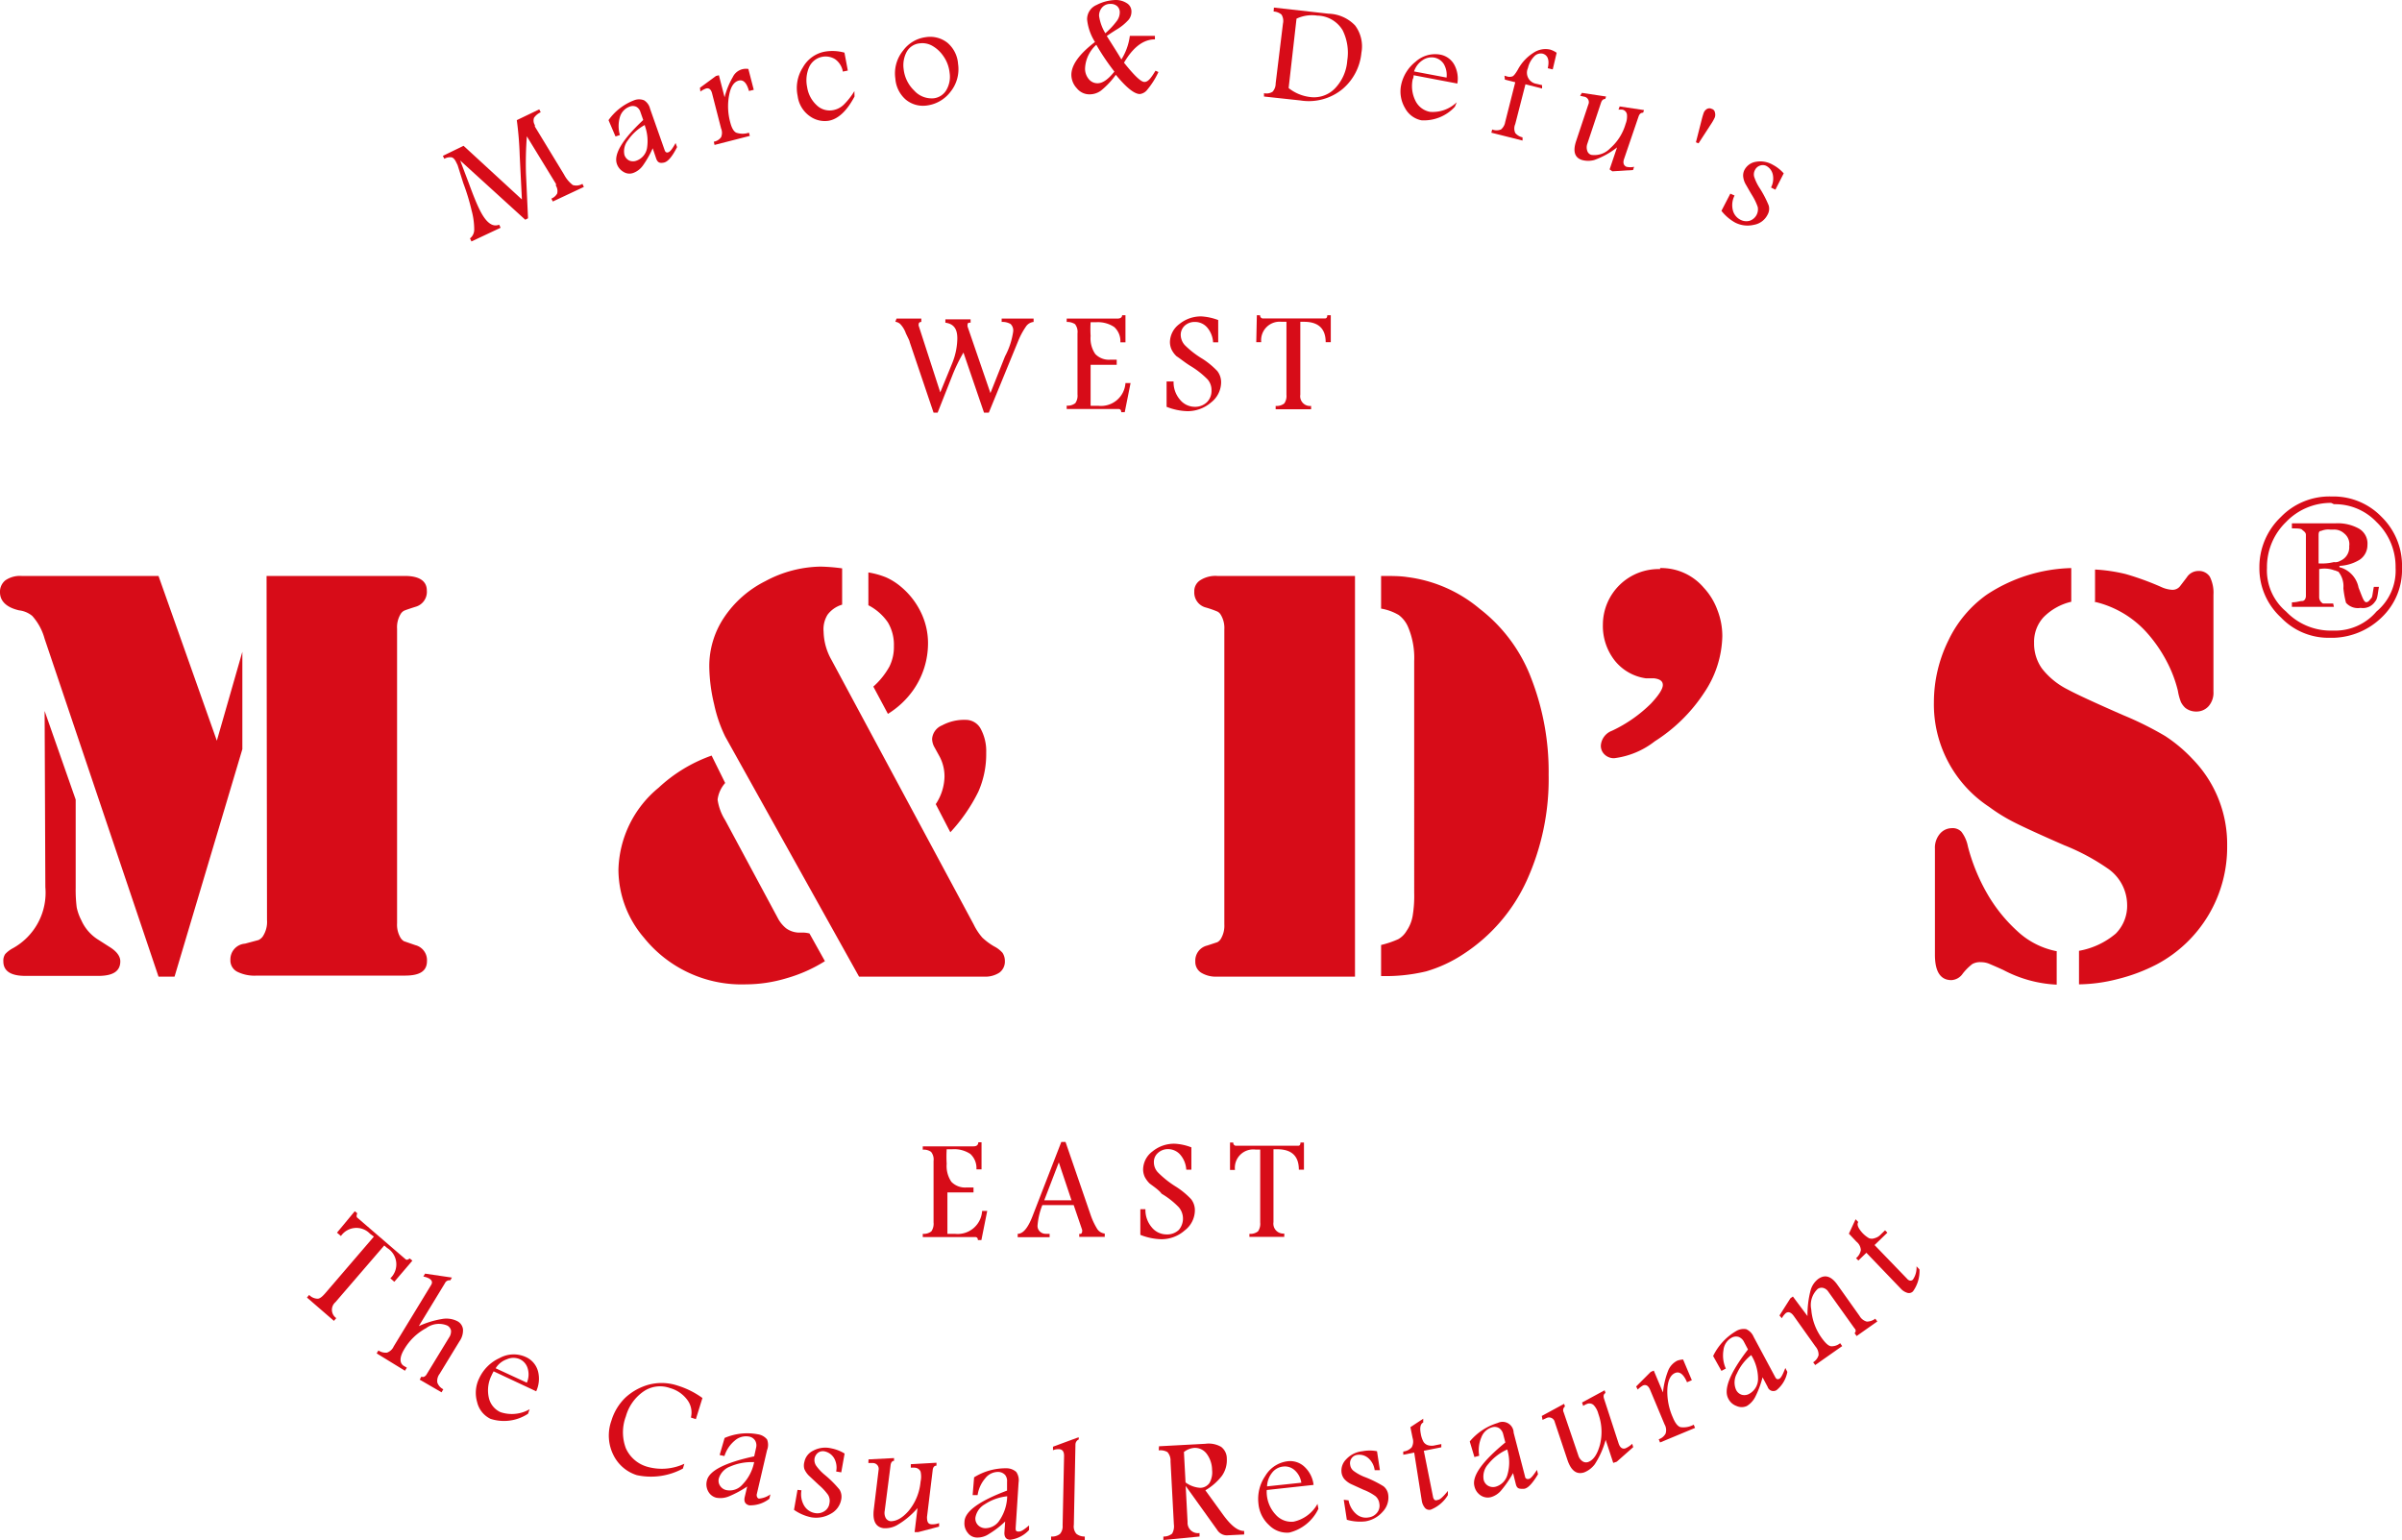 <svg id="图层_1" data-name="图层 1" xmlns="http://www.w3.org/2000/svg" viewBox="0 0 164.72 105.62"><defs><style>.cls-1{fill:#d70c18;}</style></defs><title>23正</title><path class="cls-1" d="M14.39,62.88l4,11.3,1.75-6.1v6.68l-4.65,15.6H14.39L6.58,67.19a3.87,3.87,0,0,0-.85-1.57,1.72,1.72,0,0,0-.9-.38C4,65.05,3.52,64.63,3.52,64a1,1,0,0,1,.37-.82A1.76,1.76,0,0,1,5,62.88ZM6.58,72.14l2.13,6.08v6.06a9.76,9.76,0,0,0,.07,1.33,3.44,3.44,0,0,0,.32.89,3,3,0,0,0,1.16,1.33l.75.48c.51.31.76.65.76,1,0,.68-.5,1-1.51,1h-5c-1,0-1.51-.33-1.51-1a.8.8,0,0,1,.13-.5,2,2,0,0,1,.51-.39,4.35,4.35,0,0,0,2.24-4.19ZM21.8,62.88h9.48c1,0,1.51.35,1.51,1A1.06,1.06,0,0,1,32,65q-.66.21-.78.27a.62.62,0,0,0-.23.23,1.74,1.74,0,0,0-.24,1V86.7a1.76,1.76,0,0,0,.24,1,.71.71,0,0,0,.23.23l.78.27a1.06,1.06,0,0,1,.8,1.09c0,.7-.5,1-1.51,1H21.12a2.64,2.64,0,0,1-1.34-.27.87.87,0,0,1-.46-.81,1.08,1.08,0,0,1,1-1.11l.93-.25a.79.79,0,0,0,.28-.23,1.82,1.82,0,0,0,.3-1.15Z" transform="translate(-3.52 -23.38)"/><path class="cls-1" d="M52.32,75.2l.93,1.88a2.12,2.12,0,0,0-.52,1.14,3.59,3.59,0,0,0,.52,1.41l3.66,6.81a2.27,2.27,0,0,0,.51.6,1.56,1.56,0,0,0,1,.3l.22,0a2,2,0,0,1,.39.06l1.06,1.9a10.2,10.2,0,0,1-2.63,1.17,9.72,9.72,0,0,1-2.78.42,8.59,8.59,0,0,1-7-3.2,7.19,7.19,0,0,1-1.75-4.65,7.51,7.51,0,0,1,2.76-5.64A10.39,10.39,0,0,1,52.32,75.2ZM62.43,90.36,53.25,73.89a9.55,9.55,0,0,1-.76-2.22,11.58,11.58,0,0,1-.33-2.55,6,6,0,0,1,1-3.37A7.35,7.35,0,0,1,56,63.24a8.22,8.22,0,0,1,3.78-1,12.44,12.44,0,0,1,1.49.12v2.49a1.92,1.92,0,0,0-1,.69A1.89,1.89,0,0,0,60,66.71a4.09,4.09,0,0,0,.53,1.91l9.76,18.16a4.09,4.09,0,0,0,.59.9,4.32,4.32,0,0,0,.82.61,1.9,1.9,0,0,1,.57.44,1,1,0,0,1,.16.55.94.94,0,0,1-.38.81,1.78,1.78,0,0,1-1.07.27Zm.64-25.47V62.64a5.58,5.58,0,0,1,1.22.34,4.24,4.24,0,0,1,1,.63,5.24,5.24,0,0,1,1.38,1.76,4.83,4.83,0,0,1,.49,2.14,5.59,5.59,0,0,1-1,3.18,5.93,5.93,0,0,1-1.75,1.65l-1-1.87a5.24,5.24,0,0,0,1.1-1.37,3,3,0,0,0,.31-1.41,3,3,0,0,0-.41-1.62A3.64,3.64,0,0,0,63.07,64.89Zm5.62,15.57-1-1.93a3.52,3.52,0,0,0,.6-1.88,2.89,2.89,0,0,0-.34-1.39l-.33-.6a1.24,1.24,0,0,1-.18-.6,1.09,1.09,0,0,1,.68-.93,3.21,3.21,0,0,1,1.64-.38,1.16,1.16,0,0,1,1,.59A3.21,3.21,0,0,1,71.15,75a6.38,6.38,0,0,1-.54,2.68A11.64,11.64,0,0,1,68.69,80.46Z" transform="translate(-3.52 -23.38)"/><path class="cls-1" d="M96.44,62.88V90.36H87a1.94,1.94,0,0,1-1.11-.27.87.87,0,0,1-.4-.77,1.06,1.06,0,0,1,.81-1.09L87,88a.64.64,0,0,0,.24-.23,1.76,1.76,0,0,0,.24-1V66.55a1.74,1.74,0,0,0-.24-1,.57.57,0,0,0-.24-.23,6.94,6.94,0,0,0-.77-.27,1.06,1.06,0,0,1-.81-1.09.88.88,0,0,1,.4-.78A1.94,1.94,0,0,1,87,62.88h9.49Zm4.06,21.73V68.72a5.44,5.44,0,0,0-.42-2.34,2,2,0,0,0-.64-.82,3.51,3.51,0,0,0-1.21-.44V62.88c.71,0,1.31,0,1.81.08A9.58,9.58,0,0,1,105,65.14a10.88,10.88,0,0,1,3.53,4.77,17.7,17.7,0,0,1,1.19,6.6,16.83,16.83,0,0,1-1.52,7.3,11.9,11.9,0,0,1-4.32,5A9.37,9.37,0,0,1,101.32,90a11.9,11.9,0,0,1-3.09.32V88.19a6.44,6.44,0,0,0,1.18-.4,1.55,1.55,0,0,0,.57-.57,2.57,2.57,0,0,0,.41-1A8.36,8.36,0,0,0,100.5,84.61Z" transform="translate(-3.52 -23.38)"/><path class="cls-1" d="M117.36,62.34a3.83,3.83,0,0,1,3,1.35,4.53,4.53,0,0,1,.93,1.52,4.91,4.91,0,0,1,.34,1.8,7.17,7.17,0,0,1-1.24,3.87A11.23,11.23,0,0,1,117,74.22a5.64,5.64,0,0,1-2.78,1.16.91.91,0,0,1-.66-.25.81.81,0,0,1-.26-.63,1.17,1.17,0,0,1,.76-1,9.55,9.55,0,0,0,2.68-1.87c.54-.58.81-1,.81-1.27s-.2-.41-.61-.46l-.26,0-.3,0a3.32,3.32,0,0,1-2.13-1.22,3.84,3.84,0,0,1-.81-2.47,3.82,3.82,0,0,1,3.93-3.8Z" transform="translate(-3.52 -23.38)"/><path class="cls-1" d="M145.56,62.34v2.31a3.92,3.92,0,0,0-1.9,1.06,2.49,2.49,0,0,0-.65,1.76,2.94,2.94,0,0,0,.54,1.76,5.16,5.16,0,0,0,1.77,1.44c.57.31,1.84.9,3.83,1.77A22.39,22.39,0,0,1,152,73.86a10.18,10.18,0,0,1,1.88,1.58,8.35,8.35,0,0,1,2.37,5.94,9.1,9.1,0,0,1-4.83,8.14,12,12,0,0,1-2.65,1,11.11,11.11,0,0,1-2.68.37v-2.3a5.33,5.33,0,0,0,2.52-1.18,2.7,2.7,0,0,0,.78-2A3.05,3.05,0,0,0,148.14,83a14.79,14.79,0,0,0-3.06-1.65c-1.65-.72-2.78-1.24-3.39-1.55a11.88,11.88,0,0,1-1.76-1.08,8.41,8.41,0,0,1-3.79-7.19,9.59,9.59,0,0,1,1-4.24,8.12,8.12,0,0,1,2.63-3.13A11,11,0,0,1,145.56,62.34Zm-1,26.27v2.3a8.65,8.65,0,0,1-3.65-1c-.5-.23-.84-.37-1-.44a1.47,1.47,0,0,0-.54-.1,1.07,1.07,0,0,0-.6.13,3.76,3.76,0,0,0-.65.65,1,1,0,0,1-.78.45c-.75,0-1.13-.58-1.13-1.74V81.59a1.48,1.48,0,0,1,.32-1,1.07,1.07,0,0,1,.81-.41.83.83,0,0,1,.69.25,2.4,2.4,0,0,1,.44,1,13.07,13.07,0,0,0,1.33,3.25,10.67,10.67,0,0,0,2.05,2.55A5.48,5.48,0,0,0,144.52,88.61Zm2.63-24V62.44a11.43,11.43,0,0,1,2.1.31,19,19,0,0,1,2.51.92,2.06,2.06,0,0,0,.67.16.65.65,0,0,0,.56-.26l.45-.59a.94.94,0,0,1,.78-.44.89.89,0,0,1,.8.39,2.45,2.45,0,0,1,.25,1.24v6.64a1.4,1.4,0,0,1-.33,1,1.11,1.11,0,0,1-.86.37,1.18,1.18,0,0,1-.75-.26,1.42,1.42,0,0,1-.29-.39,3.85,3.85,0,0,1-.21-.78,8.76,8.76,0,0,0-.76-2,9.75,9.75,0,0,0-1.27-1.87A6.89,6.89,0,0,0,147.15,64.65Z" transform="translate(-3.52 -23.38)"/><path class="cls-1" d="M65,45.23h1.7v.23c-.12,0-.18.06-.18.16a.2.2,0,0,0,0,.1L68,50.29l.82-2a4.7,4.7,0,0,0,.35-1.7c0-.69-.27-1-.82-1.08v-.23h1.73v.23c-.14,0-.21,0-.21.16a.58.58,0,0,0,0,.1l1.57,4.57,1-2.52A5.19,5.19,0,0,0,73,46.12a.61.61,0,0,0-.18-.52,1.11,1.11,0,0,0-.61-.14v-.23h2.19v.23a.72.72,0,0,0-.54.34,5.06,5.06,0,0,0-.53,1l-2,4.88H71l-1.41-4.12a11.44,11.44,0,0,0-.77,1.59l-1,2.53h-.28l-1.64-4.85c0-.07-.11-.27-.26-.59a1.76,1.76,0,0,0-.38-.63.59.59,0,0,0-.34-.16Z" transform="translate(-3.52 -23.38)"/><path class="cls-1" d="M80.47,45h.23v1.86h-.35a1.3,1.3,0,0,0-.42-1.05,2,2,0,0,0-1.25-.33h-.37a8.3,8.3,0,0,0,0,.95,1.89,1.89,0,0,0,.32,1.23,1.29,1.29,0,0,0,1,.39h.47v.35l-1.79,0v2.81h.52a1.68,1.68,0,0,0,1.87-1.56h.35l-.4,2h-.24c0-.15-.07-.22-.19-.22H76.67v-.23a.84.84,0,0,0,.59-.17.89.89,0,0,0,.15-.6V46.24a.86.86,0,0,0-.17-.63,1,1,0,0,0-.57-.15v-.23h3.48C80.36,45.23,80.47,45.14,80.47,45Z" transform="translate(-3.52 -23.38)"/><path class="cls-1" d="M84.2,47.81a1.61,1.61,0,0,1-.34-.46,1.26,1.26,0,0,1-.11-.51,1.57,1.57,0,0,1,.64-1.23,2.34,2.34,0,0,1,1.52-.53,3.92,3.92,0,0,1,1.15.25v1.53h-.35a1.73,1.73,0,0,0-.39-1,1.1,1.1,0,0,0-.87-.4,1,1,0,0,0-.68.25.86.86,0,0,0-.28.64,1.07,1.07,0,0,0,.28.7A6.31,6.31,0,0,0,86,48a5.48,5.48,0,0,1,1,.83,1.25,1.25,0,0,1,.26.79,1.77,1.77,0,0,1-.7,1.37,2.46,2.46,0,0,1-1.6.59,4.12,4.12,0,0,1-1.44-.3V49.54H84a1.82,1.82,0,0,0,.43,1.24,1.31,1.31,0,0,0,1,.5,1.17,1.17,0,0,0,.86-.32,1.09,1.09,0,0,0,.31-.8,1.11,1.11,0,0,0-.26-.75,5.87,5.87,0,0,0-1.18-.93C84.8,48.26,84.49,48,84.2,47.81Z" transform="translate(-3.52 -23.38)"/><path class="cls-1" d="M89.71,45h.22c0,.14.1.22.19.22h4.26c.11,0,.16-.08.16-.22h.24v1.85h-.35c0-.93-.5-1.4-1.48-1.4h-.26v5a.67.67,0,0,0,.74.77v.23H91v-.23a.84.84,0,0,0,.59-.17.9.9,0,0,0,.15-.6v-5h-.33a1.27,1.27,0,0,0-1.4,1.4h-.34Z" transform="translate(-3.52 -23.38)"/><path class="cls-1" d="M70.61,101.72h.22v1.86h-.35a1.32,1.32,0,0,0-.42-1.06,2,2,0,0,0-1.25-.32h-.37a8.3,8.3,0,0,0,0,1,1.92,1.92,0,0,0,.32,1.23,1.3,1.3,0,0,0,1.05.39h.47v.34l-1.79,0V108H69a1.68,1.68,0,0,0,1.87-1.57h.35l-.4,2h-.24c0-.14-.07-.21-.19-.21H66.8V108a.84.84,0,0,0,.59-.17.92.92,0,0,0,.15-.61V103a.83.83,0,0,0-.17-.62.85.85,0,0,0-.57-.15V102h3.48Q70.6,102,70.61,101.72Z" transform="translate(-3.52 -23.38)"/><path class="cls-1" d="M76.3,101.7h.29l1.72,5a4.59,4.59,0,0,0,.42.91.7.7,0,0,0,.55.37v.23H77.53V108h.12s.08-.06.08-.17a.44.44,0,0,0,0-.1l-.58-1.7H75a4.8,4.8,0,0,0-.33,1.41.52.52,0,0,0,.16.4.57.57,0,0,0,.41.16h.26v.23H73.31V108q.54,0,1-1.17Zm-.17,1.4-1,2.6H77Z" transform="translate(-3.52 -23.38)"/><path class="cls-1" d="M82.36,104.55a1.76,1.76,0,0,1-.34-.46,1.26,1.26,0,0,1-.11-.51,1.57,1.57,0,0,1,.64-1.23,2.34,2.34,0,0,1,1.52-.53,3.62,3.62,0,0,1,1.15.25v1.53h-.35a1.73,1.73,0,0,0-.39-1,1.11,1.11,0,0,0-.87-.41,1,1,0,0,0-.68.26.81.81,0,0,0-.28.64,1,1,0,0,0,.28.7,6.7,6.7,0,0,0,1.27,1,5.48,5.48,0,0,1,1,.83,1.23,1.23,0,0,1,.26.79,1.75,1.75,0,0,1-.7,1.36,2.41,2.41,0,0,1-1.6.6,4.12,4.12,0,0,1-1.44-.3v-1.76h.35a1.82,1.82,0,0,0,.43,1.24,1.3,1.3,0,0,0,1,.49,1.16,1.16,0,0,0,.86-.31,1.2,1.2,0,0,0,0-1.55,5.52,5.52,0,0,0-1.18-.93C83,105,82.65,104.77,82.36,104.55Z" transform="translate(-3.52 -23.38)"/><path class="cls-1" d="M87.87,101.74h.22c0,.15.1.22.19.22h4.26c.11,0,.16-.07.16-.22h.24v1.86h-.35c0-.94-.5-1.4-1.48-1.4h-.26v5a.68.68,0,0,0,.74.78v.23H89.2V108a.84.84,0,0,0,.59-.17.92.92,0,0,0,.15-.61v-5h-.33a1.26,1.26,0,0,0-1.4,1.4h-.34Z" transform="translate(-3.52 -23.38)"/><path class="cls-1" d="M33.89,34.07l1.42-.69,4,3.68-.15-3a23.41,23.41,0,0,0-.2-2.44l1.54-.74.1.2a1.09,1.09,0,0,0-.46.38.58.58,0,0,0,.06.5.93.93,0,0,0,0,.1l2,3.29a2.17,2.17,0,0,0,.6.72.82.82,0,0,0,.66-.08l.1.21-2.13,1-.1-.2a.79.79,0,0,0,.4-.35.71.71,0,0,0-.09-.54L41.65,36l-2-3.27a24.29,24.29,0,0,0-.06,2.56l.14,3.06-.19.1-4.46-4.06L35.69,36c.27.74.5,1.31.7,1.72.44.91.89,1.26,1.36,1.07l.1.21-2,.94-.1-.21a.76.76,0,0,0,.29-.61,5,5,0,0,0-.18-1.31,14.67,14.67,0,0,0-.57-1.87L34.9,34.7l-.09-.18c-.09-.2-.2-.32-.32-.35a.81.81,0,0,0-.5.1Z" transform="translate(-3.52 -23.38)"/><path class="cls-1" d="M45.25,31.62A3.82,3.82,0,0,1,47,30.26a.92.92,0,0,1,.69,0,.93.93,0,0,1,.41.58l1,2.84c.05.14.13.19.26.14s.28-.25.49-.63l.1.28c-.31.61-.61,1-.9,1.06s-.44,0-.54-.3l-.23-.68a6.82,6.82,0,0,1-.67,1.18,1.41,1.41,0,0,1-.66.51.76.76,0,0,1-.67-.07,1,1,0,0,1-.46-.56c-.22-.66.38-1.66,1.81-3l-.19-.54a.61.61,0,0,0-.29-.37.58.58,0,0,0-.47,0,1.08,1.08,0,0,0-.65.71,2.21,2.21,0,0,0,0,1.23l-.3.1Zm2.49.33A3.34,3.34,0,0,0,46.58,33a1.21,1.21,0,0,0-.24,1,.65.65,0,0,0,.33.39.67.67,0,0,0,.52,0,1.11,1.11,0,0,0,.7-.85A3.07,3.07,0,0,0,47.74,32Z" transform="translate(-3.52 -23.38)"/><path class="cls-1" d="M51.52,29.4l1.1-.81.2-.05.39,1.51a5.29,5.29,0,0,1,.56-1.38,1,1,0,0,1,1.07-.56l.37,1.43-.33.08c-.15-.56-.39-.8-.71-.71s-.54.41-.65,1a4.13,4.13,0,0,0,.08,1.87c.1.39.24.62.41.7a1.37,1.37,0,0,0,.87,0l.06.22-2.42.62-.05-.22a.79.79,0,0,0,.5-.31.78.78,0,0,0,0-.6l-.62-2.41c-.07-.27-.21-.38-.41-.33a1.53,1.53,0,0,0-.39.21Z" transform="translate(-3.52 -23.38)"/><path class="cls-1" d="M62.12,30c-.53,1-1.12,1.54-1.76,1.66a1.75,1.75,0,0,1-1.29-.3,2,2,0,0,1-.85-1.4A2.61,2.61,0,0,1,58.58,28a2.18,2.18,0,0,1,1.51-1.08,3.11,3.11,0,0,1,1.34.07l.23,1.23-.34.07a1.32,1.32,0,0,0-.53-.85A1.24,1.24,0,0,0,59,28a2.27,2.27,0,0,0-.13,1.35,2.11,2.11,0,0,0,.65,1.24,1.27,1.27,0,0,0,1.15.34,1.4,1.4,0,0,0,.71-.37,4.77,4.77,0,0,0,.73-.93Z" transform="translate(-3.52 -23.38)"/><path class="cls-1" d="M67,25.93a1.91,1.91,0,0,1,1.5.39,2.09,2.09,0,0,1,.72,1.44,2.47,2.47,0,0,1-.53,1.93,2.42,2.42,0,0,1-1.57.92,1.86,1.86,0,0,1-1.5-.41,2.11,2.11,0,0,1-.7-1.43,2.47,2.47,0,0,1,.53-1.92A2.29,2.29,0,0,1,67,25.93Zm-.37.42a1.14,1.14,0,0,0-.93.58,1.94,1.94,0,0,0-.21,1.2,2.4,2.4,0,0,0,.72,1.46,1.61,1.61,0,0,0,1.35.53,1.16,1.16,0,0,0,.85-.55,1.81,1.81,0,0,0,.23-1.2,2.41,2.41,0,0,0-.44-1.16,2.28,2.28,0,0,0-.77-.7A1.38,1.38,0,0,0,66.61,26.35Z" transform="translate(-3.52 -23.38)"/><path class="cls-1" d="M78.61,26.26a3.57,3.57,0,0,1-.54-1.54,1.06,1.06,0,0,1,.65-1,3,3,0,0,1,1.3-.34,1.38,1.38,0,0,1,.76.21.66.66,0,0,1,.33.6.87.87,0,0,1-.19.54,3.57,3.57,0,0,1-.9.72c-.25.16-.45.29-.6.4.46.73.81,1.27,1,1.61A4,4,0,0,0,81,25.84h1.72v.24c-.79,0-1.5.54-2.12,1.6C81.28,28.53,81.75,29,82,29s.45-.26.76-.77l.2.09a5.53,5.53,0,0,1-.77,1.22.76.76,0,0,1-.5.29q-.57,0-1.65-1.32a5.65,5.65,0,0,1-1,1.07,1.31,1.31,0,0,1-.77.27,1.1,1.1,0,0,1-.9-.41,1.36,1.36,0,0,1-.38-.94C77,27.82,77.54,27.08,78.61,26.26Zm.09.19a2.32,2.32,0,0,0-.77,1.6,1.11,1.11,0,0,0,.25.75.76.76,0,0,0,.61.29c.35,0,.73-.27,1.15-.8A16.08,16.08,0,0,1,78.7,26.45Zm.62-.79a5.31,5.31,0,0,0,.8-.86,1,1,0,0,0,.19-.58.57.57,0,0,0-.17-.41.65.65,0,0,0-.47-.16.72.72,0,0,0-.57.24.84.84,0,0,0-.21.58A3.13,3.13,0,0,0,79.32,25.66Z" transform="translate(-3.52 -23.38)"/><path class="cls-1" d="M90.88,23.9l3.75.42a2.61,2.61,0,0,1,1.82.81A2.39,2.39,0,0,1,96.88,27a3.71,3.71,0,0,1-1.31,2.5,3.64,3.64,0,0,1-2.87.77L90.2,30l0-.23a.76.76,0,0,0,.59-.1A.85.85,0,0,0,91,29.1L91.5,25a.83.83,0,0,0-.1-.62.91.91,0,0,0-.54-.21Zm1.55.76-.54,4.76a2.9,2.9,0,0,0,1.44.61,2,2,0,0,0,1.73-.58,3.06,3.06,0,0,0,.85-1.92,3.46,3.46,0,0,0-.32-2.08,2.07,2.07,0,0,0-1.74-1A2.48,2.48,0,0,0,92.43,24.66Z" transform="translate(-3.52 -23.38)"/><path class="cls-1" d="M103.29,30.7a2.87,2.87,0,0,1-2.3.93,1.64,1.64,0,0,1-1.12-.84,2.23,2.23,0,0,1-.27-1.56,2.75,2.75,0,0,1,1-1.62,2,2,0,0,1,1.65-.49,1.39,1.39,0,0,1,1,.7,2,2,0,0,1,.21,1.29l-3-.57q0,.18-.06.27a2.25,2.25,0,0,0,.18,1.47,1.39,1.39,0,0,0,1,.77,2.36,2.36,0,0,0,1.84-.66Zm-.57-2a1.5,1.5,0,0,0-.19-.93,1,1,0,0,0-.65-.44,1.08,1.08,0,0,0-.82.19,1.46,1.46,0,0,0-.57.76Z" transform="translate(-3.52 -23.38)"/><path class="cls-1" d="M106.69,28.57l.2.06a.55.55,0,0,0,.3,0c.11,0,.25-.19.41-.46A3.09,3.09,0,0,1,108.68,27a1.47,1.47,0,0,1,1.14-.22,1.52,1.52,0,0,1,.45.22L110,28.14l-.34-.08c.13-.57,0-.9-.35-1a.62.62,0,0,0-.59.2,1.65,1.65,0,0,0-.42.79.77.77,0,0,0,.59,1.08l.38.09,0,.23-1.14-.29-.7,2.73a.75.75,0,0,0,0,.61.89.89,0,0,0,.5.3l0,.22-2.14-.54.06-.22a.82.82,0,0,0,.6,0,.83.83,0,0,0,.29-.51l.69-2.73-.71-.18Z" transform="translate(-3.52 -23.38)"/><path class="cls-1" d="M112,29.75l1.66.25-.06.17c-.14,0-.23.08-.29.26l-.94,2.82a.73.73,0,0,0,0,.48.41.41,0,0,0,.27.27,1.49,1.49,0,0,0,1.3-.45A3.51,3.51,0,0,0,115,31.87a1.35,1.35,0,0,0,.09-.64.4.4,0,0,0-.31-.33,1.65,1.65,0,0,0-.27,0l.08-.22,1.67.25-.06.18c-.14,0-.24.06-.31.25l-1,2.93c-.1.29,0,.46.17.53a1.21,1.21,0,0,0,.52,0l-.07.22-1.42.09L113.9,35l.51-1.51a5.47,5.47,0,0,1-1.55.86,1.56,1.56,0,0,1-.86,0c-.5-.16-.63-.6-.39-1.31l.83-2.49a.38.38,0,0,0-.29-.54l-.27-.06Z" transform="translate(-3.52 -23.38)"/><path class="cls-1" d="M120,33.21l-.18-.07.39-1.53c.06-.25.12-.42.15-.51a.54.54,0,0,1,.22-.25.35.35,0,0,1,.33,0,.29.29,0,0,1,.21.23.57.57,0,0,1,0,.34,3.08,3.08,0,0,1-.27.48Z" transform="translate(-3.52 -23.38)"/><path class="cls-1" d="M122.47,36.79a1.45,1.45,0,0,0-.12,1,1,1,0,0,0,.52.66.86.86,0,0,0,.64.07.83.83,0,0,0,.55-.94,3.94,3.94,0,0,0-.39-.81c-.16-.26-.29-.5-.42-.72a1.36,1.36,0,0,1-.19-.57.83.83,0,0,1,.09-.45,1.07,1.07,0,0,1,.76-.55,1.71,1.71,0,0,1,1.18.2,2.66,2.66,0,0,1,.75.59l-.57,1.12-.3-.15a1.33,1.33,0,0,0,.12-.9.88.88,0,0,0-.46-.59.56.56,0,0,0-.45,0,.59.59,0,0,0-.31.29.62.62,0,0,0-.05.48,3.27,3.27,0,0,0,.37.76,7.25,7.25,0,0,1,.62,1.19.82.82,0,0,1-.08.64,1.29,1.29,0,0,1-.94.69,1.86,1.86,0,0,1-1.29-.16,3.13,3.13,0,0,1-.93-.8l.61-1.18Z" transform="translate(-3.52 -23.38)"/><path class="cls-1" d="M27.85,106.45l.17.14q-.09.22,0,.3l3.32,2.86c.09.07.18,0,.28-.06l.18.15-1.24,1.45-.27-.24a1.32,1.32,0,0,0-.22-2.08l-.2-.17-3.35,3.89a.69.69,0,0,0,.06,1.09l-.16.19-1.85-1.6.15-.18a.83.83,0,0,0,.58.26c.15,0,.32-.14.52-.37l3.34-3.89L28.9,108a1.29,1.29,0,0,0-2,.15l-.27-.23Z" transform="translate(-3.52 -23.38)"/><path class="cls-1" d="M34.51,111l-.11.19a.34.34,0,0,0-.37.2l-1.79,2.94a6.26,6.26,0,0,1,1.6-.49,1.66,1.66,0,0,1,1.06.16.72.72,0,0,1,.37.55,1.29,1.29,0,0,1-.24.82l-1.36,2.23a.8.8,0,0,0-.16.6.82.82,0,0,0,.41.46l-.12.21L32.3,118l.12-.21c.13.07.24,0,.33-.11l1.56-2.56a.75.75,0,0,0,.14-.48.5.5,0,0,0-.26-.35,1.47,1.47,0,0,0-1.45.18,3.86,3.86,0,0,0-1.49,1.43c-.35.57-.35,1,0,1.18l.17.1-.13.21-1.94-1.19.12-.2a.93.93,0,0,0,.58.15.78.78,0,0,0,.47-.43l2.57-4.22c.1-.17.06-.31-.13-.43a1.22,1.22,0,0,0-.41-.14l.12-.2Z" transform="translate(-3.52 -23.38)"/><path class="cls-1" d="M39.73,120.34a3,3,0,0,1-2.57.35,1.7,1.7,0,0,1-.92-1.15,2.26,2.26,0,0,1,.14-1.63,2.83,2.83,0,0,1,1.4-1.39,2,2,0,0,1,1.8-.07,1.49,1.49,0,0,1,.84,1,2.06,2.06,0,0,1-.13,1.35l-2.92-1.37c-.06.12-.11.2-.13.26a2.29,2.29,0,0,0-.2,1.54,1.42,1.42,0,0,0,.8,1,2.44,2.44,0,0,0,2-.2Zm-.08-2.13a1.43,1.43,0,0,0,.05-1,1,1,0,0,0-.53-.61,1.08,1.08,0,0,0-.88,0,1.47,1.47,0,0,0-.78.62Z" transform="translate(-3.52 -23.38)"/><path class="cls-1" d="M50.35,124.1a4.6,4.6,0,0,1-3.16.45,2.69,2.69,0,0,1-1.59-1.35,3,3,0,0,1-.15-2.39,3.67,3.67,0,0,1,.95-1.57,3.89,3.89,0,0,1,1.59-.89,3.47,3.47,0,0,1,2,.06,5.77,5.77,0,0,1,1.7.85l-.45,1.45-.34-.11a1.44,1.44,0,0,0-.27-1.24,2.19,2.19,0,0,0-1.16-.78,2,2,0,0,0-1.86.26,3.07,3.07,0,0,0-1.17,1.68,3.1,3.1,0,0,0,0,2.19A2.3,2.3,0,0,0,48,124a3.65,3.65,0,0,0,2.45-.23Z" transform="translate(-3.52 -23.38)"/><path class="cls-1" d="M53.21,122a3.94,3.94,0,0,1,2.29-.25,1,1,0,0,1,.62.35,1,1,0,0,1,0,.74l-.71,3.05q0,.22.15.27a1.55,1.55,0,0,0,.79-.29l-.07.3a2.12,2.12,0,0,1-1.38.45c-.28-.07-.38-.26-.31-.57l.17-.72a7.21,7.21,0,0,1-1.24.67,1.53,1.53,0,0,1-.87.1.86.86,0,0,1-.56-.43,1,1,0,0,1-.09-.76q.24-1,3.24-1.65l.13-.59a.65.65,0,0,0-.06-.48.6.6,0,0,0-.4-.28,1.16,1.16,0,0,0-1,.27,2.24,2.24,0,0,0-.71,1.06l-.33-.07Zm2,1.66a3.67,3.67,0,0,0-1.62.3,1.27,1.27,0,0,0-.77.8.62.62,0,0,0,.08.52.68.68,0,0,0,.45.3,1.15,1.15,0,0,0,1.08-.38A3.06,3.06,0,0,0,55.24,123.64Z" transform="translate(-3.52 -23.38)"/><path class="cls-1" d="M58.48,125.59a1.54,1.54,0,0,0,.19,1.06,1.07,1.07,0,0,0,.73.5.88.88,0,0,0,.66-.13.75.75,0,0,0,.34-.54.79.79,0,0,0-.09-.57,3.78,3.78,0,0,0-.63-.68l-.63-.59a1.42,1.42,0,0,1-.37-.51.88.88,0,0,1,0-.48,1.09,1.09,0,0,1,.59-.77,1.75,1.75,0,0,1,1.24-.17,2.7,2.7,0,0,1,.93.36l-.23,1.29-.35-.06a1.31,1.31,0,0,0-.15-.93,1,1,0,0,0-.64-.45.56.56,0,0,0-.46.1.66.66,0,0,0-.23.38.7.7,0,0,0,.1.49,3.26,3.26,0,0,0,.61.65,7.48,7.48,0,0,1,1,1,.94.94,0,0,1,.12.67,1.39,1.39,0,0,1-.74,1,2,2,0,0,1-1.33.23,3.2,3.2,0,0,1-1.17-.51l.24-1.37Z" transform="translate(-3.52 -23.38)"/><path class="cls-1" d="M63.08,123.47l1.75-.09,0,.19c-.14,0-.22.13-.24.32L64.19,127a.75.75,0,0,0,.07.49.44.44,0,0,0,.34.22c.38,0,.79-.2,1.24-.72a3.65,3.65,0,0,0,.81-2,1.56,1.56,0,0,0,0-.68.45.45,0,0,0-.38-.27,1.53,1.53,0,0,0-.29,0l0-.24,1.76-.1,0,.2c-.15,0-.24.11-.26.31l-.39,3.21c0,.31.06.48.29.5a1.28,1.28,0,0,0,.54-.08l0,.24-1.44.38-.24,0,.2-1.65A5.51,5.51,0,0,1,65,128a1.69,1.69,0,0,1-.88.19c-.54-.07-.77-.49-.68-1.27l.33-2.72a.4.4,0,0,0-.41-.48h-.29Z" transform="translate(-3.52 -23.38)"/><path class="cls-1" d="M70.32,124.7a4.08,4.08,0,0,1,2.21-.62,1,1,0,0,1,.68.25,1,1,0,0,1,.16.73l-.2,3.12c0,.15,0,.23.19.24s.38-.13.73-.42l0,.31a2.08,2.08,0,0,1-1.29.67c-.28,0-.42-.19-.4-.51l.05-.74a6.35,6.35,0,0,1-1.12.86,1.4,1.4,0,0,1-.83.24.79.79,0,0,1-.62-.33,1,1,0,0,1-.22-.73c0-.72,1-1.44,2.92-2.16l0-.6a.67.67,0,0,0-.13-.47.66.66,0,0,0-.45-.21,1.11,1.11,0,0,0-.91.43,2.27,2.27,0,0,0-.53,1.16l-.34,0ZM72.59,126a3.43,3.43,0,0,0-1.54.55,1.3,1.3,0,0,0-.64.91.64.64,0,0,0,.17.51.72.72,0,0,0,.49.22,1.16,1.16,0,0,0,1-.55A3.09,3.09,0,0,0,72.59,126Z" transform="translate(-3.52 -23.38)"/><path class="cls-1" d="M77.5,122.1a.39.39,0,0,0-.23.36l-.11,5.5a.77.77,0,0,0,.17.61.89.89,0,0,0,.58.19V129L75.6,129v-.24a.88.88,0,0,0,.6-.17.78.78,0,0,0,.19-.59l.1-4.77c0-.3-.11-.46-.37-.46a1,1,0,0,0-.39.07v-.24l1.76-.65Z" transform="translate(-3.52 -23.38)"/><path class="cls-1" d="M83,122.57l3.18-.17a1.71,1.71,0,0,1,1.08.21,1,1,0,0,1,.39.81,1.87,1.87,0,0,1-.33,1.17,3.91,3.91,0,0,1-1.14,1l1.21,1.67c.54.74,1,1.12,1.45,1.12v.24l-1.2.06a.79.79,0,0,1-.66-.39l-2.15-3,.13,2.48a.71.71,0,0,0,.82.75v.24L83.3,129v-.24a.89.89,0,0,0,.6-.2,1,1,0,0,0,.12-.63l-.23-4.33a.87.87,0,0,0-.21-.63,1,1,0,0,0-.6-.12Zm1.71.4.11,2.08a1.9,1.9,0,0,0,1,.37.78.78,0,0,0,.64-.33,1.48,1.48,0,0,0,.18-.9,1.89,1.89,0,0,0-.39-1.13,1,1,0,0,0-.81-.38A1.28,1.28,0,0,0,84.67,123Z" transform="translate(-3.52 -23.38)"/><path class="cls-1" d="M93.93,126.86a3,3,0,0,1-2,1.63,1.72,1.72,0,0,1-1.38-.51,2.26,2.26,0,0,1-.73-1.47,2.79,2.79,0,0,1,.47-1.91,2.08,2.08,0,0,1,1.51-1A1.43,1.43,0,0,1,93,124a2,2,0,0,1,.6,1.22l-3.21.35a1.7,1.7,0,0,0,0,.28,2.3,2.3,0,0,0,.62,1.42,1.44,1.44,0,0,0,1.22.47,2.46,2.46,0,0,0,1.64-1.22Zm-1.17-1.79a1.42,1.42,0,0,0-.47-.87,1,1,0,0,0-.77-.24,1.1,1.1,0,0,0-.77.43,1.58,1.58,0,0,0-.34.93Z" transform="translate(-3.52 -23.38)"/><path class="cls-1" d="M96,126.28a1.61,1.61,0,0,0,.53.94,1,1,0,0,0,.84.23.88.88,0,0,0,.59-.33.76.76,0,0,0,.15-.62.78.78,0,0,0-.27-.51,3.52,3.52,0,0,0-.82-.44l-.79-.36a1.52,1.52,0,0,1-.51-.36.88.88,0,0,1-.2-.44,1.09,1.09,0,0,1,.31-.92,1.75,1.75,0,0,1,1.12-.56,2.64,2.64,0,0,1,1,0l.2,1.3-.36,0a1.32,1.32,0,0,0-.44-.83.94.94,0,0,0-.75-.22.55.55,0,0,0-.4.24.58.58,0,0,0-.09.44.62.62,0,0,0,.25.43,3.17,3.17,0,0,0,.78.42,7.66,7.66,0,0,1,1.25.62.88.88,0,0,1,.33.59,1.41,1.41,0,0,1-.38,1.16,2,2,0,0,1-1.19.66,3.24,3.24,0,0,1-1.27-.11l-.21-1.37Z" transform="translate(-3.52 -23.38)"/><path class="cls-1" d="M101.12,120.68l0,.26c-.19.09-.25.34-.17.76a1.75,1.75,0,0,0,.19.57.57.57,0,0,0,.31.23.92.92,0,0,0,.5,0l.41-.08,0,.22-1.2.24.63,3.15a.38.38,0,0,0,.11.22.2.2,0,0,0,.2,0c.16,0,.37-.21.64-.53a.3.3,0,0,1,.07-.08l0,.28a2.41,2.41,0,0,1-1.18,1,.4.4,0,0,1-.38-.11,1,1,0,0,1-.23-.51L100.5,123l-.75.15,0-.22a.9.9,0,0,0,.58-.29.82.82,0,0,0,.06-.64l-.15-.74Z" transform="translate(-3.52 -23.38)"/><path class="cls-1" d="M104.31,122.24a4,4,0,0,1,1.92-1.27.76.76,0,0,1,1.09.67l.78,3a.19.19,0,0,0,.25.17c.13,0,.32-.24.57-.62l.07.3c-.37.61-.7,1-1,1s-.45,0-.53-.36l-.18-.72a7.41,7.41,0,0,1-.8,1.17,1.43,1.43,0,0,1-.72.48.88.88,0,0,1-.7-.12,1,1,0,0,1-.43-.63c-.18-.7.53-1.69,2.12-3l-.15-.58a.69.69,0,0,0-.27-.4.59.59,0,0,0-.49-.06,1.11,1.11,0,0,0-.73.68,2.22,2.22,0,0,0-.15,1.27l-.33.09Zm2.57.55a3.5,3.5,0,0,0-1.3,1,1.27,1.27,0,0,0-.32,1.06.64.64,0,0,0,.31.43.69.69,0,0,0,.53.06,1.17,1.17,0,0,0,.8-.84A3,3,0,0,0,106.88,122.79Z" transform="translate(-3.52 -23.38)"/><path class="cls-1" d="M109.25,120.49l1.53-.83.06.18a.32.32,0,0,0-.09.4l1,2.94a.75.75,0,0,0,.28.41.44.44,0,0,0,.4.06c.36-.13.63-.52.81-1.19a3.65,3.65,0,0,0-.11-2.11,1.37,1.37,0,0,0-.32-.6.43.43,0,0,0-.47-.08,1.21,1.21,0,0,0-.25.13l-.08-.23,1.55-.84.06.19c-.13.06-.16.2-.1.39l1,3.07c.1.29.26.4.47.33a1.6,1.6,0,0,0,.46-.31l.07.23-1.13,1-.24.08-.52-1.58a5.93,5.93,0,0,1-.75,1.68,1.7,1.7,0,0,1-.72.55c-.52.17-.9-.11-1.15-.85l-.87-2.6a.4.4,0,0,0-.58-.27l-.26.12Z" transform="translate(-3.52 -23.38)"/><path class="cls-1" d="M115.72,118.47l1-1,.21-.09.63,1.5a5.64,5.64,0,0,1,.36-1.51,1.32,1.32,0,0,1,.62-.67,1.41,1.41,0,0,1,.4-.08l.6,1.42-.33.14c-.24-.56-.52-.77-.83-.63s-.49.51-.52,1.13a4.31,4.31,0,0,0,.38,1.92c.16.39.34.61.53.66a1.47,1.47,0,0,0,.9-.17l.09.22-2.4,1-.09-.22a.83.83,0,0,0,.47-.39.78.78,0,0,0-.07-.63l-1-2.39c-.12-.27-.28-.36-.48-.28a1.76,1.76,0,0,0-.36.28Z" transform="translate(-3.52 -23.38)"/><path class="cls-1" d="M121,116.38a4,4,0,0,1,1.56-1.7,1,1,0,0,1,.71-.14,1,1,0,0,1,.51.53l1.48,2.76c.07.14.16.17.28.11s.25-.31.41-.74l.14.27a2.1,2.1,0,0,1-.74,1.25.41.41,0,0,1-.61-.22l-.35-.66a6.67,6.67,0,0,1-.49,1.32,1.57,1.57,0,0,1-.59.65.85.85,0,0,1-.7,0,1,1,0,0,1-.57-.51c-.34-.63.11-1.76,1.35-3.37l-.28-.53a.68.68,0,0,0-.36-.33.61.61,0,0,0-.49.06,1.09,1.09,0,0,0-.55.84,2.21,2.21,0,0,0,.16,1.27l-.3.16Zm2.63-.08a3.39,3.39,0,0,0-1,1.28,1.26,1.26,0,0,0-.06,1.11.65.65,0,0,0,.4.35.68.68,0,0,0,.53-.08,1.16,1.16,0,0,0,.58-1A3.1,3.1,0,0,0,123.6,116.3Z" transform="translate(-3.52 -23.38)"/><path class="cls-1" d="M125.55,113.6l.75-1.18.17-.12,1,1.34a6.63,6.63,0,0,1,.21-1.75,1.47,1.47,0,0,1,.52-.79q.69-.5,1.32.39l1.52,2.14a.81.81,0,0,0,.5.39,1,1,0,0,0,.58-.2l.14.19-1.42,1-.14-.2a.21.21,0,0,0,0-.32l-1.8-2.52a.61.61,0,0,0-.35-.26.47.47,0,0,0-.38.07,1.51,1.51,0,0,0-.44,1.41,3.85,3.85,0,0,0,.75,2c.23.31.42.49.6.52a.9.9,0,0,0,.63-.21l.14.2L128,117l-.14-.19a.87.87,0,0,0,.37-.48.84.84,0,0,0-.21-.6l-1.48-2.08c-.19-.27-.38-.34-.56-.21a1.38,1.38,0,0,0-.27.35Z" transform="translate(-3.52 -23.38)"/><path class="cls-1" d="M130.77,107l.18.19c-.11.18,0,.42.27.73a2,2,0,0,0,.47.38.54.54,0,0,0,.38,0,.87.87,0,0,0,.43-.26l.29-.28.16.16-.88.85,2.23,2.31a.35.35,0,0,0,.21.13.24.24,0,0,0,.19-.07,1.45,1.45,0,0,0,.25-.8s0-.08,0-.11l.2.21a2.38,2.38,0,0,1-.44,1.5.38.38,0,0,1-.38.11,1,1,0,0,1-.47-.3l-2.35-2.45-.55.53-.16-.16a.91.91,0,0,0,.33-.56.8.8,0,0,0-.3-.57l-.52-.55Z" transform="translate(-3.52 -23.38)"/><path class="cls-1" d="M163.35,67.12h.26a4.93,4.93,0,0,0,3.23-1.39,4.5,4.5,0,0,0,1.4-3.41,4.67,4.67,0,0,0-1.4-3.49,4.58,4.58,0,0,0-3.23-1.4h-.26a4.63,4.63,0,0,0-3.41,1.4,4.74,4.74,0,0,0-1.48,3.49,4.58,4.58,0,0,0,1.48,3.41A4.5,4.5,0,0,0,163.35,67.12Zm-3.06-7.94a4.24,4.24,0,0,1,3.06-1.31c.09,0,.17.09.26.09a3.92,3.92,0,0,1,2.88,1.22,4.25,4.25,0,0,1,1.31,3.14,3.65,3.65,0,0,1-1.31,3,3.72,3.72,0,0,1-2.88,1.31h-.26a4.24,4.24,0,0,1-3.06-1.31,3.68,3.68,0,0,1-1.31-3A4.29,4.29,0,0,1,160.29,59.18Z" transform="translate(-3.52 -23.38)"/><path class="cls-1" d="M163.52,64.77h-.7a.5.5,0,0,1-.26-.44V62.41a1.91,1.91,0,0,1,1.05.09c.09,0,.18.08.26.08a1.57,1.57,0,0,1,.35,1.14,6.23,6.23,0,0,0,.18,1,1.08,1.08,0,0,0,1,.35,1,1,0,0,0,1-.44c.17-.18.17-.53.26-1h-.35c-.09.43-.09.7-.18.78s-.17.27-.34.27-.27-.35-.53-1a1.79,1.79,0,0,0-1.31-1.4v-.09a2.9,2.9,0,0,0,1.4-.43,1.21,1.21,0,0,0,.52-1,1.18,1.18,0,0,0-.61-1.14,3,3,0,0,0-1.57-.35h-3v.35c.35,0,.61,0,.7.09s.26.17.26.35v4.19c0,.17-.09.35-.26.35s-.35.09-.7.09V65h2.88Zm-1-4.63c0-.18,0-.35.18-.35a1.25,1.25,0,0,1,.61-.09h.26a1,1,0,0,1,.7.26.94.94,0,0,1,.35.88,1,1,0,0,1-.61,1,.64.64,0,0,1-.44.09,3.49,3.49,0,0,1-1.05.09Z" transform="translate(-3.52 -23.38)"/></svg>